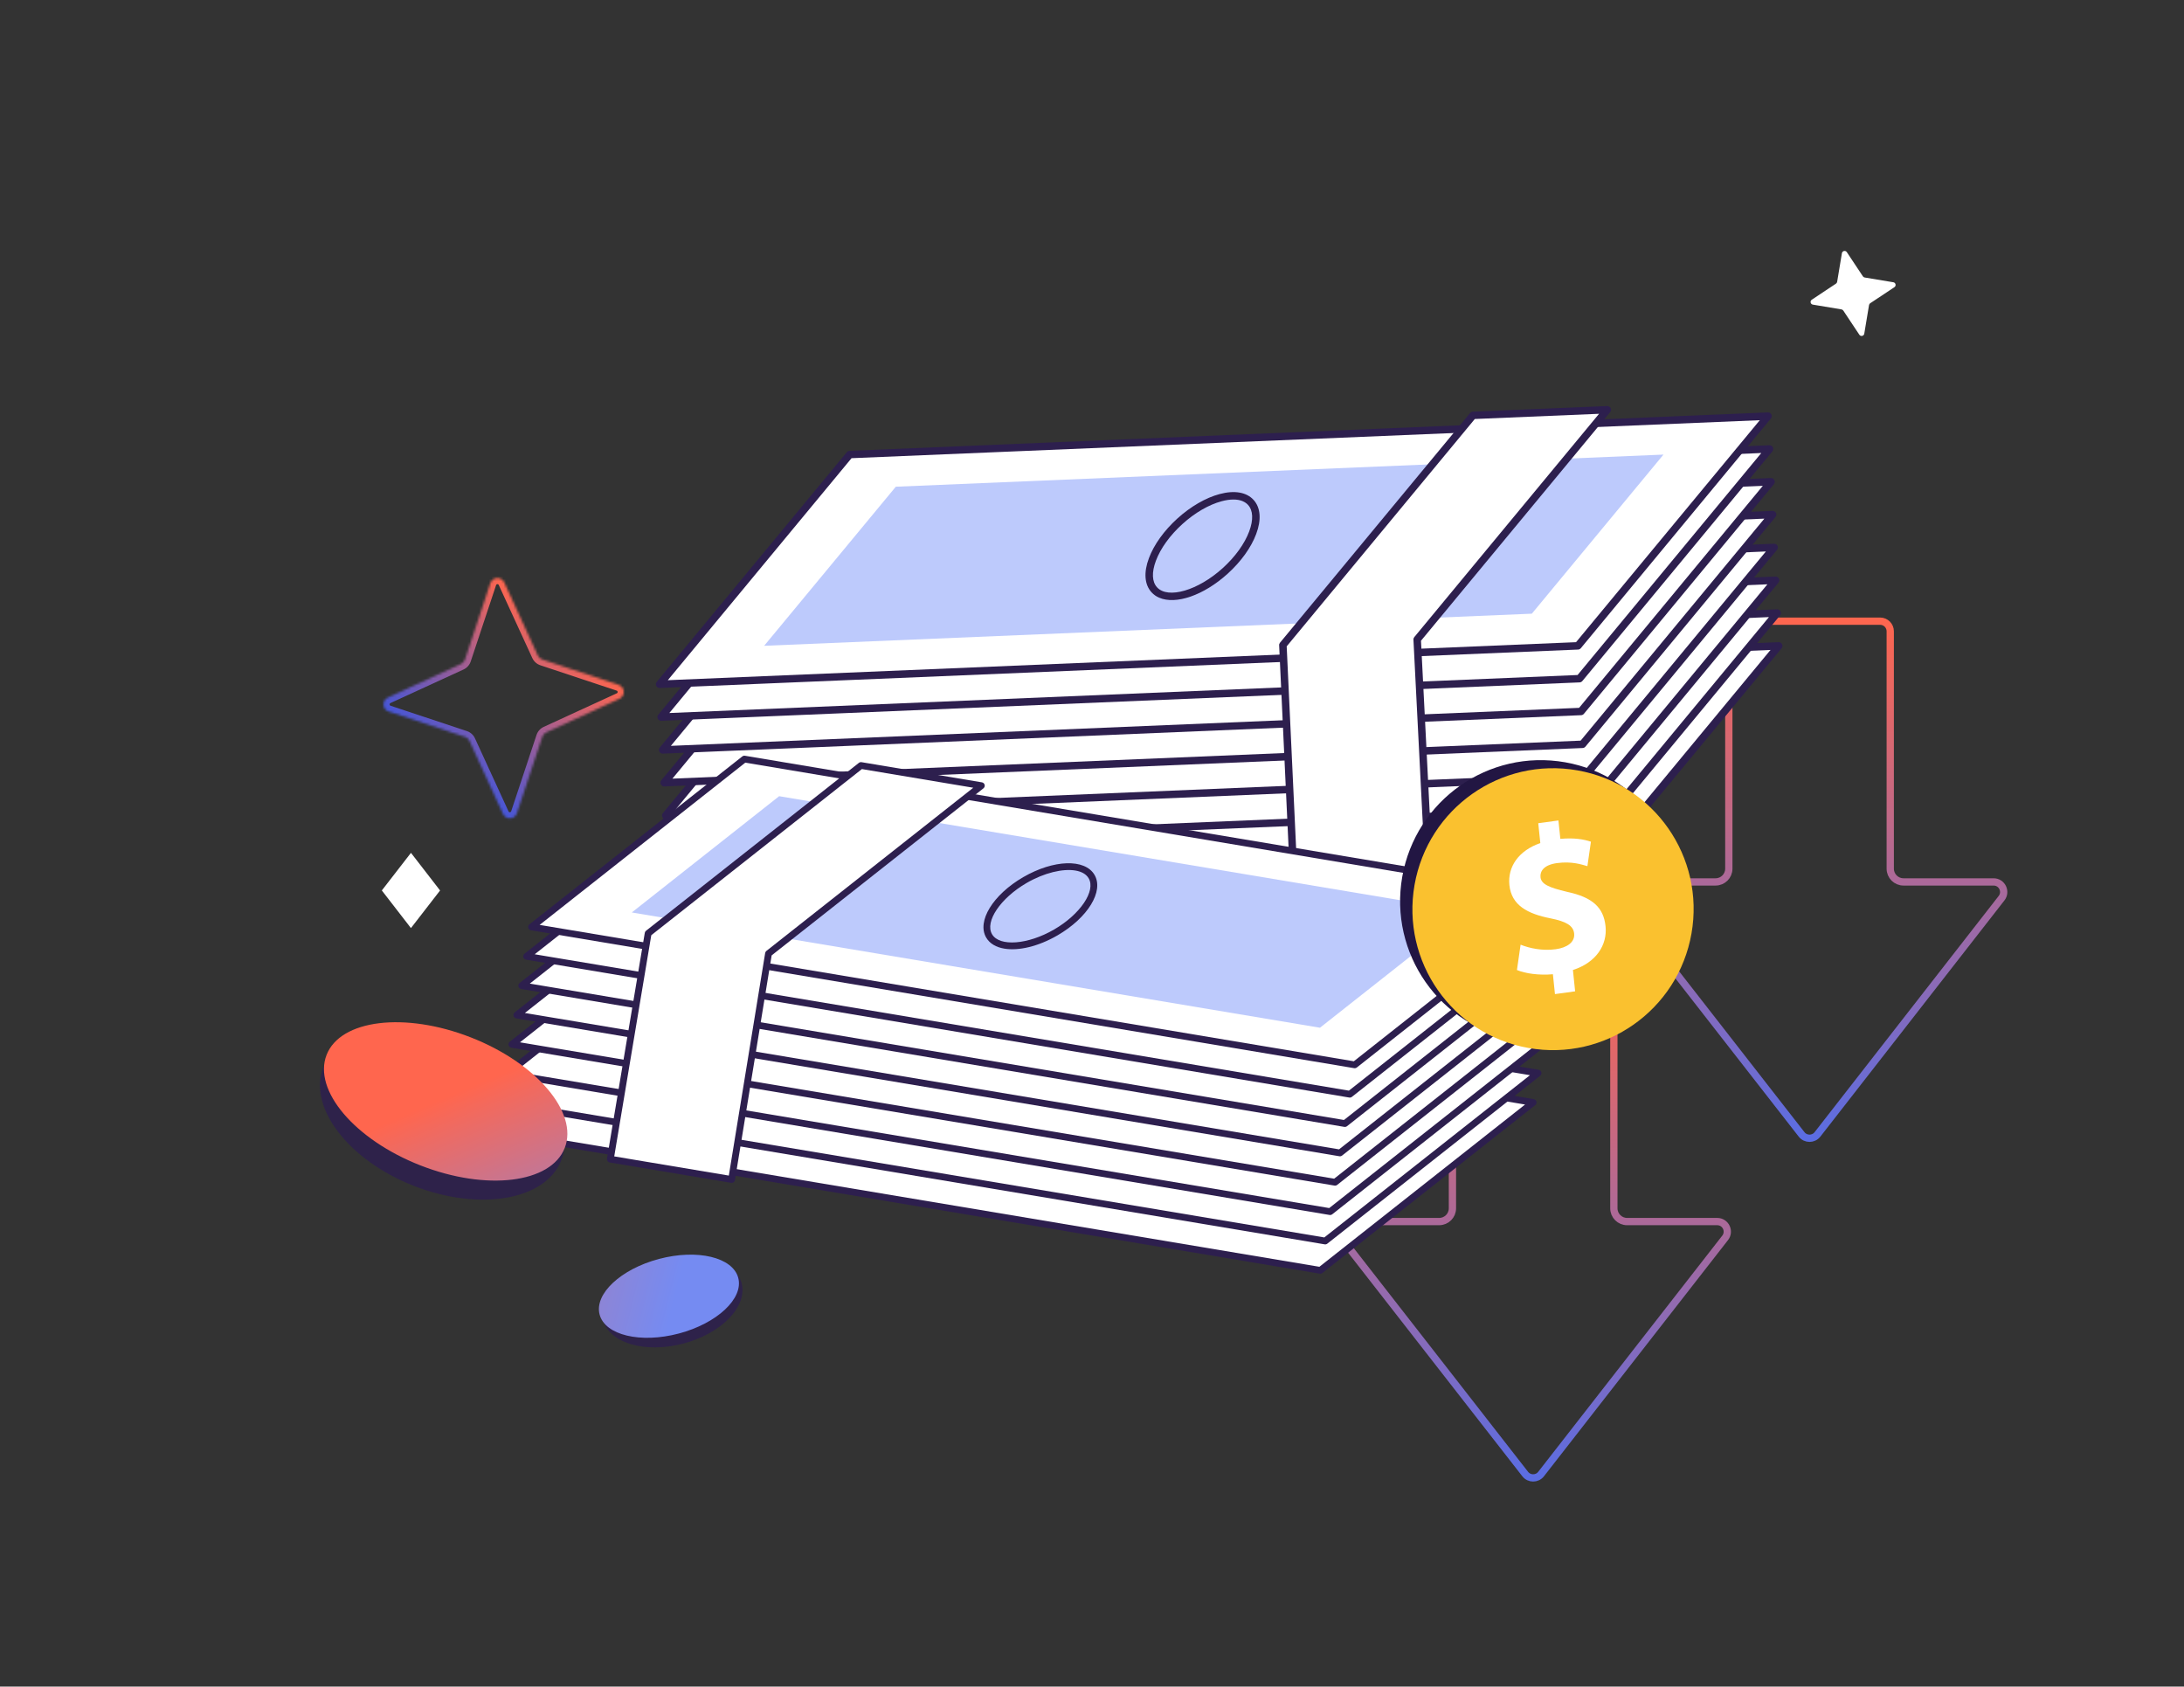 <svg width="900" height="695" viewBox="0 0 900 695" fill="none" xmlns="http://www.w3.org/2000/svg">
<rect x="0" y="0" width="900" height="695" fill="#333333" stroke="none"/>
<path d="M716.582 255.97H774.792C777.087 255.97 778.947 257.83 778.947 260.125V357.951C778.947 360.966 781.391 363.41 784.406 363.41H821.536C824.996 363.41 826.941 367.391 824.814 370.12L748.965 467.444C747.301 469.578 744.073 469.578 742.409 467.444L666.56 370.12C664.433 367.391 666.378 363.41 669.838 363.41H706.968C709.983 363.41 712.427 360.966 712.427 357.951V260.125C712.427 257.83 714.287 255.97 716.582 255.97Z" stroke="url(#paint0_linear_519_3892)" stroke-width="3"/>
<path d="M602.686 395.929H660.895C663.19 395.929 665.051 397.789 665.051 400.084V497.91C665.051 500.925 667.495 503.369 670.51 503.369H707.64C711.1 503.369 713.044 507.35 710.917 510.078L635.068 607.403C633.405 609.537 630.177 609.537 628.513 607.403L552.664 510.078C550.537 507.35 552.481 503.369 555.941 503.369H593.072C596.086 503.369 598.53 500.925 598.53 497.91V400.084C598.53 397.789 600.391 395.929 602.686 395.929Z" stroke="url(#paint1_linear_519_3892)" stroke-width="3"/>
<mask id="path-4-inside-1_519_3892" fill="white">
<path d="M223.462 271.768L254.932 282.222C257.57 283.099 257.793 286.764 255.247 287.948L225.113 301.79C224.348 302.137 223.754 302.8 223.473 303.621L213.019 335.092C212.141 337.729 208.477 337.952 207.292 335.407L193.451 305.272C193.104 304.508 192.44 303.913 191.62 303.632L160.149 293.178C157.512 292.3 157.288 288.636 159.834 287.451L189.969 273.61C190.733 273.263 191.328 272.6 191.609 271.779L202.063 240.308C202.94 237.671 206.605 237.447 207.789 239.993L221.631 270.128C221.977 270.892 222.641 271.487 223.462 271.768Z"/>
</mask>
<path d="M223.462 271.768L222.651 274.133L222.662 274.137L222.674 274.141L223.462 271.768ZM254.932 282.222L255.722 279.85L255.721 279.849L254.932 282.222ZM255.247 287.948L256.291 290.22L256.302 290.215L255.247 287.948ZM225.113 301.79L226.145 304.067L226.156 304.062L225.113 301.79ZM223.473 303.621L221.108 302.81L221.104 302.821L221.1 302.833L223.473 303.621ZM213.019 335.092L215.391 335.881L215.391 335.88L213.019 335.092ZM207.292 335.407L205.02 336.45L205.025 336.461L207.292 335.407ZM193.451 305.272L191.174 306.304L191.179 306.315L193.451 305.272ZM191.62 303.632L192.431 301.267L192.419 301.263L192.408 301.259L191.62 303.632ZM160.149 293.178L159.36 295.55L159.361 295.551L160.149 293.178ZM159.834 287.451L158.791 285.18L158.78 285.185L159.834 287.451ZM189.969 273.61L188.936 271.333L188.925 271.338L189.969 273.61ZM191.609 271.779L193.974 272.59L193.978 272.578L193.981 272.567L191.609 271.779ZM202.063 240.308L199.69 239.519L199.69 239.52L202.063 240.308ZM207.789 239.993L210.061 238.95L210.056 238.939L207.789 239.993ZM221.631 270.128L223.908 269.095L223.903 269.085L221.631 270.128ZM222.674 274.141L254.144 284.594L255.721 279.849L224.25 269.395L222.674 274.141ZM254.143 284.594C254.635 284.758 254.687 285.452 254.193 285.682L256.302 290.215C260.9 288.076 260.504 281.441 255.722 279.85L254.143 284.594ZM254.204 285.677L224.069 299.518L226.156 304.062L256.291 290.22L254.204 285.677ZM224.08 299.513C222.665 300.155 221.604 301.363 221.108 302.81L225.838 304.431C225.904 304.237 226.031 304.118 226.145 304.067L224.08 299.513ZM221.1 302.833L210.646 334.304L215.391 335.88L225.845 304.409L221.1 302.833ZM210.647 334.302C210.483 334.795 209.789 334.846 209.559 334.352L205.025 336.461C207.165 341.059 213.8 340.664 215.391 335.881L210.647 334.302ZM209.564 334.363L195.722 304.228L191.179 306.315L205.02 336.45L209.564 334.363ZM195.727 304.239C195.086 302.824 193.878 301.763 192.431 301.267L190.809 305.997C191.003 306.063 191.122 306.191 191.174 306.304L195.727 304.239ZM192.408 301.259L160.937 290.806L159.361 295.551L190.832 306.004L192.408 301.259ZM160.938 290.806C160.446 290.642 160.395 289.948 160.889 289.718L158.78 285.185C154.182 287.324 154.577 293.959 159.36 295.55L160.938 290.806ZM160.878 289.723L191.012 275.882L188.925 271.338L158.791 285.18L160.878 289.723ZM191.002 275.887C192.416 275.245 193.478 274.037 193.974 272.59L189.244 270.968C189.177 271.162 189.05 271.281 188.936 271.333L191.002 275.887ZM193.981 272.567L204.435 241.096L199.69 239.52L189.236 270.991L193.981 272.567ZM204.435 241.097C204.598 240.605 205.293 240.554 205.523 241.048L210.056 238.939C207.917 234.341 201.282 234.736 199.69 239.519L204.435 241.097ZM205.517 241.037L219.359 271.172L223.903 269.085L210.061 238.95L205.517 241.037ZM219.354 271.161C219.996 272.575 221.204 273.637 222.651 274.133L224.272 269.403C224.078 269.337 223.959 269.209 223.908 269.095L219.354 271.161Z" fill="url(#paint2_linear_519_3892)" mask="url(#path-4-inside-1_519_3892)"/>
<path d="M768.42 114.349L780.225 116.314C781.215 116.479 781.499 117.773 780.658 118.338L770.69 124.96C770.437 125.126 770.262 125.396 770.208 125.704L768.243 137.509C768.078 138.499 766.784 138.784 766.219 137.942L759.597 127.974C759.43 127.721 759.161 127.546 758.852 127.492L747.047 125.527C746.058 125.362 745.773 124.068 746.614 123.503L756.583 116.881C756.836 116.715 757.01 116.445 757.065 116.137L759.029 104.331C759.195 103.342 760.489 103.057 761.053 103.898L767.675 113.867C767.842 114.12 768.112 114.295 768.42 114.349Z" fill="white"/>
<path d="M169.343 381.972L157.704 366.928L169.353 351.892L180.991 366.935L169.343 381.972Z" fill="white" stroke="white" stroke-width="0.563"/>
<path d="M654.658 360.798L276.245 376.636L354.578 281.97L732.985 266.146L654.658 360.798Z" fill="white"/>
<path d="M275.636 378.041C275.311 377.901 275.034 377.647 274.871 377.326C274.598 376.791 274.664 376.135 275.051 375.668L353.398 281.008C353.676 280.677 354.085 280.47 354.511 280.455L732.924 264.617C733.537 264.599 734.101 264.926 734.373 265.461C734.645 265.997 734.58 266.653 734.193 267.12L655.845 361.78C655.568 362.11 655.159 362.317 654.732 362.333L276.305 378.164C276.065 378.177 275.834 378.127 275.622 378.035L275.636 378.041ZM355.334 283.482L279.624 374.959L653.895 359.3L729.605 267.822L355.334 283.482Z" fill="#2D1F4E"/>
<path d="M635.664 347.552L319.307 360.781L373.565 295.229L689.908 281.994L635.664 347.552Z" fill="#4ADA85"/>
<path d="M482.132 340.985C480.915 340.458 479.858 339.717 478.968 338.747C476.06 335.569 475.668 330.574 477.881 324.687C479.953 319.123 484.123 313.331 489.602 308.357C501.38 297.678 515.187 294.304 521.002 300.661C526.832 307.024 522.146 320.373 510.368 331.052C500.366 340.112 488.929 343.91 482.138 340.971L482.132 340.985ZM516.607 301.23C511.061 298.829 500.526 302.6 491.678 310.624C486.539 315.278 482.669 320.649 480.757 325.765C478.977 330.537 479.145 334.417 481.235 336.69C485.74 341.612 498.126 337.991 508.292 328.784C518.459 319.578 523.24 307.64 518.735 302.718C518.153 302.082 517.442 301.591 516.607 301.23Z" fill="#2D1F4E"/>
<path d="M654.021 347.284L275.6 363.102L353.942 268.456L732.354 252.618L654.021 347.284Z" fill="white"/>
<path d="M274.991 364.507C274.666 364.366 274.389 364.113 274.226 363.792C273.954 363.257 274.019 362.601 274.406 362.134L352.754 267.474C353.031 267.143 353.44 266.936 353.867 266.92L732.28 251.083C732.892 251.065 733.456 251.392 733.728 251.927C734.001 252.462 733.935 253.119 733.548 253.586L655.201 348.246C654.923 348.576 654.514 348.783 654.088 348.799L275.675 364.636C275.434 364.649 275.204 364.599 274.991 364.507ZM354.69 269.948L278.98 361.425L653.25 345.765L728.961 254.288L354.69 269.948Z" fill="#2D1F4E"/>
<path d="M635.033 334.023L318.676 347.253L372.928 281.715L689.277 268.466L635.033 334.023Z" fill="#4ADA85"/>
<path d="M481.501 327.457C480.284 326.93 479.228 326.189 478.337 325.219C472.507 318.856 477.193 305.508 488.971 294.829C494.465 289.86 500.652 286.278 506.405 284.744C512.505 283.11 517.472 283.975 520.372 287.133C523.28 290.312 523.671 295.306 521.467 301.214C519.395 306.778 515.225 312.57 509.746 317.544C499.743 326.604 488.306 330.402 481.515 327.463L481.501 327.457ZM515.977 287.702C513.798 286.759 510.783 286.739 507.21 287.697C501.926 289.116 496.186 292.442 491.047 297.096C480.881 306.303 476.1 318.241 480.605 323.162C485.11 328.084 497.495 324.463 507.662 315.256C512.801 310.602 516.671 305.232 518.577 300.13C520.357 295.357 520.188 291.478 518.098 289.204C517.517 288.569 516.805 288.077 515.971 287.716L515.977 287.702Z" fill="#2D1F4E"/>
<path d="M653.392 333.755L274.965 349.586L353.313 254.926L731.726 239.089L653.392 333.755Z" fill="white"/>
<path d="M274.357 350.993C274.031 350.852 273.755 350.598 273.591 350.277C273.319 349.742 273.385 349.086 273.771 348.619L352.119 253.959C352.397 253.628 352.805 253.421 353.232 253.406L731.645 237.568C732.243 237.544 732.821 237.877 733.094 238.413C733.366 238.948 733.3 239.604 732.913 240.071L654.566 334.731C654.288 335.062 653.88 335.269 653.453 335.284L275.04 351.121C274.799 351.134 274.569 351.085 274.357 350.993ZM354.055 256.433L278.345 347.911L652.616 332.251L728.326 240.773L354.055 256.433Z" fill="#2D1F4E"/>
<path d="M634.404 320.495L318.047 333.724L372.3 268.186L688.643 254.951L634.404 320.495Z" fill="#4ADA85"/>
<path d="M480.873 313.928C479.656 313.401 478.599 312.66 477.709 311.69C474.801 308.512 474.41 303.517 476.628 297.616C478.7 292.052 482.87 286.26 488.349 281.286C493.843 276.317 500.03 272.735 505.783 271.201C511.883 269.567 516.85 270.432 519.744 273.604C522.652 276.783 523.043 281.777 520.845 287.671C518.773 293.235 514.603 299.027 509.124 304.001C499.121 313.061 487.684 316.859 480.893 313.92L480.873 313.928ZM515.349 274.173C513.17 273.23 510.155 273.21 506.582 274.168C501.298 275.587 495.558 278.913 490.419 283.567C485.28 288.222 481.41 293.592 479.504 298.694C477.724 303.466 477.893 307.346 479.983 309.619C484.488 314.541 496.873 310.92 507.04 301.713C512.179 297.059 516.049 291.689 517.961 286.573C519.741 281.8 519.572 277.921 517.482 275.647C516.901 275.012 516.189 274.52 515.355 274.159L515.349 274.173Z" fill="#2D1F4E"/>
<path d="M652.763 320.227L274.337 336.059L352.684 241.399L731.091 225.575L652.763 320.227Z" fill="white"/>
<path d="M273.728 337.464C273.402 337.323 273.126 337.07 272.962 336.749C272.69 336.214 272.756 335.558 273.143 335.091L351.49 240.431C351.768 240.1 352.176 239.893 352.603 239.877L731.03 224.046C731.629 224.022 732.207 224.355 732.479 224.89C732.751 225.426 732.686 226.082 732.299 226.549L653.951 321.209C653.674 321.539 653.265 321.746 652.838 321.762L274.411 337.593C274.171 337.606 273.94 337.556 273.728 337.464ZM353.426 242.905L277.716 334.382L651.987 318.722L727.697 227.245L353.426 242.905Z" fill="#2D1F4E"/>
<path d="M633.769 306.98L317.412 320.21L371.671 254.658L688.014 241.423L633.769 306.98Z" fill="#4ADA85"/>
<path d="M480.224 300.408C479.008 299.882 477.951 299.141 477.06 298.171C474.153 294.992 473.761 289.998 475.98 284.096C478.052 278.532 482.222 272.741 487.701 267.766C493.194 262.798 499.381 259.215 505.135 257.682C511.234 256.048 516.202 256.912 519.101 260.071C522.009 263.249 522.401 268.244 520.196 274.151C518.124 279.715 513.954 285.507 508.475 290.481C498.473 299.542 487.035 303.34 480.244 300.4L480.224 300.408ZM514.7 260.653C512.521 259.71 509.506 259.691 505.933 260.649C500.649 262.068 494.909 265.393 489.771 270.048C484.632 274.702 480.762 280.072 478.856 285.174C477.076 289.947 477.244 293.826 479.334 296.1C483.825 301.015 496.225 297.4 506.391 288.194C511.53 283.54 515.4 278.169 517.306 273.067C519.086 268.295 518.917 264.415 516.827 262.142C516.246 261.506 515.535 261.014 514.7 260.653Z" fill="#2D1F4E"/>
<path d="M652.13 306.713L273.71 322.53L352.051 227.884L730.464 212.047L652.13 306.713Z" fill="white"/>
<path d="M273.101 323.936C272.775 323.795 272.499 323.542 272.335 323.221C272.063 322.685 272.129 322.029 272.516 321.562L350.863 226.902C351.141 226.572 351.549 226.365 351.976 226.349L730.403 210.518C731.016 210.499 731.58 210.827 731.852 211.362C732.124 211.897 732.059 212.553 731.672 213.02L653.324 307.68C653.047 308.011 652.638 308.218 652.211 308.234L273.784 324.065C273.544 324.078 273.313 324.028 273.101 323.936ZM352.799 229.377L277.089 320.854L651.36 305.194L727.07 213.717L352.813 229.383L352.799 229.377Z" fill="#2D1F4E"/>
<path d="M633.142 293.452L316.785 306.682L371.038 241.144L687.387 227.894L633.142 293.452Z" fill="#4ADA85"/>
<path d="M479.596 286.88C478.379 286.353 477.323 285.612 476.432 284.642C473.525 281.464 473.133 276.469 475.351 270.568C477.424 265.004 481.594 259.212 487.073 254.238C498.851 243.558 512.644 240.179 518.473 246.542C521.381 249.721 521.773 254.715 519.568 260.623C517.496 266.187 513.326 271.978 507.847 276.953C497.844 286.013 486.407 289.811 479.616 286.872L479.596 286.88ZM514.072 247.125C508.526 244.724 497.991 248.495 489.142 256.519C484.003 261.173 480.134 266.544 478.222 271.66C476.441 276.432 476.61 280.312 478.7 282.585C483.191 287.501 495.59 283.886 505.757 274.679C510.896 270.025 514.766 264.655 516.672 259.553C518.452 254.78 518.283 250.901 516.193 248.627C515.612 247.991 514.901 247.5 514.066 247.139L514.072 247.125Z" fill="#2D1F4E"/>
<path d="M651.502 293.185L273.075 309.016L351.422 214.356L729.835 198.519L651.502 293.185Z" fill="white"/>
<path d="M272.466 310.422C272.14 310.281 271.864 310.028 271.7 309.707C271.428 309.171 271.494 308.515 271.881 308.048L350.228 213.388C350.506 213.058 350.914 212.85 351.341 212.835L729.76 196.984C730.373 196.965 730.937 197.292 731.209 197.828C731.481 198.363 731.416 199.019 731.029 199.486L652.695 294.152C652.418 294.483 652.009 294.69 651.582 294.705L273.149 310.551C272.909 310.563 272.678 310.514 272.466 310.422ZM352.164 215.862L276.454 307.34L650.725 291.68L726.435 200.202L352.184 215.854L352.164 215.862Z" fill="#2D1F4E"/>
<path d="M632.514 279.924L316.156 293.154L370.409 227.616L686.752 214.381L632.514 279.924Z" fill="#4ADA85"/>
<path d="M478.967 273.351C477.75 272.825 476.693 272.084 475.803 271.114C472.895 267.935 472.504 262.941 474.716 257.053C476.788 251.489 480.958 245.698 486.437 240.723C491.93 235.755 498.117 232.172 503.871 230.639C509.97 229.005 514.938 229.869 517.838 233.028C523.667 239.391 518.996 252.745 507.203 263.418C497.201 272.479 485.764 276.277 478.973 273.337L478.967 273.351ZM513.442 233.596C511.264 232.653 508.248 232.634 504.676 233.592C499.392 235.011 493.652 238.336 488.513 242.991C483.374 247.645 479.504 253.015 477.592 258.131C475.812 262.904 475.981 266.783 478.071 269.057C482.576 273.979 494.961 270.357 505.128 261.151C515.294 251.944 520.075 240.006 515.57 235.085C514.988 234.449 514.277 233.957 513.442 233.596Z" fill="#2D1F4E"/>
<path d="M650.873 279.657L272.446 295.488L350.794 200.828L729.2 185.005L650.873 279.657Z" fill="white"/>
<path d="M271.837 296.894C271.512 296.753 271.235 296.5 271.072 296.179C270.799 295.643 270.865 294.987 271.252 294.52L349.599 199.86C349.877 199.53 350.286 199.323 350.713 199.307L729.125 183.47C729.738 183.451 730.302 183.779 730.574 184.314C730.846 184.849 730.781 185.505 730.394 185.972L652.06 280.638C651.783 280.969 651.374 281.176 650.947 281.192L272.521 297.023C272.28 297.036 272.049 296.986 271.837 296.894ZM351.535 202.335L275.825 293.812L650.096 278.152L725.806 186.675L351.55 202.341L351.535 202.335Z" fill="#2D1F4E"/>
<path d="M631.879 266.41L315.521 279.64L369.78 214.088L686.123 200.852L631.879 266.41Z" fill="#4ADA85"/>
<path d="M478.333 259.837C477.116 259.311 476.06 258.57 475.169 257.6C472.261 254.421 471.87 249.427 474.088 243.525C476.161 237.961 480.33 232.17 485.809 227.195C491.303 222.227 497.49 218.644 503.243 217.111C509.343 215.477 514.316 216.327 517.21 219.5C523.04 225.863 518.368 239.217 506.576 249.89C496.573 258.951 485.136 262.749 478.345 259.809L478.333 259.837ZM512.809 220.082C510.63 219.139 507.615 219.12 504.042 220.078C498.758 221.497 493.018 224.823 487.879 229.477C482.74 234.131 478.87 239.501 476.964 244.603C475.184 249.376 475.353 253.255 477.443 255.529C481.948 260.451 494.333 256.829 504.5 247.623C514.666 238.416 519.447 226.478 514.942 221.557C514.361 220.921 513.649 220.429 512.815 220.068L512.809 220.082Z" fill="#2D1F4E"/>
<path d="M650.238 266.143L271.817 281.96L350.159 187.314L728.571 171.477L650.238 266.143Z" fill="white"/>
<path d="M271.208 283.366C270.883 283.225 270.606 282.972 270.443 282.65C270.171 282.115 270.236 281.459 270.623 280.992L348.971 186.332C349.248 186.001 349.657 185.794 350.084 185.779L728.496 169.942C729.095 169.917 729.673 170.25 729.945 170.786C730.217 171.321 730.152 171.977 729.765 172.444L651.432 267.11C651.154 267.441 650.745 267.648 650.319 267.663L271.892 283.495C271.651 283.507 271.421 283.458 271.208 283.366ZM350.907 188.806L275.196 280.284L649.467 264.624L725.192 173.152L350.907 188.806Z" fill="#2D1F4E"/>
<path d="M631.25 252.882L314.893 266.111L369.151 200.56L685.494 187.324L631.25 252.882Z" fill="#BDCAFC"/>
<path d="M477.703 246.309C476.486 245.782 475.43 245.041 474.539 244.071C471.631 240.893 471.24 235.898 473.458 229.997C475.531 224.433 479.7 218.641 485.179 213.667C490.673 208.698 496.86 205.115 502.613 203.582C508.713 201.948 513.68 202.813 516.574 205.985C519.482 209.164 519.873 214.158 517.661 220.046C515.588 225.61 511.419 231.401 505.94 236.376C495.937 245.436 484.5 249.234 477.709 246.295L477.703 246.309ZM512.179 206.554C510 205.611 506.985 205.591 503.412 206.549C498.128 207.968 492.388 211.294 487.249 215.948C482.11 220.602 478.24 225.973 476.328 231.089C474.548 235.861 474.717 239.741 476.807 242.014C481.312 246.936 493.697 243.315 503.864 234.108C509.003 229.454 512.873 224.084 514.779 218.982C516.559 214.209 516.39 210.33 514.3 208.056C513.718 207.42 513.007 206.929 512.173 206.568L512.179 206.554Z" fill="#2D1F4E"/>
<path d="M583.996 263.516L589.284 367.497L533.516 369.821L528.655 265.825L607.003 171.165L662.344 168.856L583.996 263.516Z" fill="white"/>
<path d="M532.909 371.227C532.385 371 532.004 370.485 531.976 369.888L527.121 265.878C527.099 265.502 527.229 265.124 527.468 264.843L605.816 170.183C606.093 169.853 606.502 169.646 606.929 169.63L662.27 167.321C662.883 167.303 663.447 167.63 663.719 168.166C663.991 168.701 663.926 169.357 663.539 169.824L585.572 264.031L590.812 367.423C590.836 367.834 590.686 368.22 590.414 368.536C590.135 368.833 589.752 369.018 589.346 369.026L533.578 371.35C533.337 371.362 533.107 371.313 532.894 371.221L532.909 371.227ZM530.231 266.34L534.984 368.218L587.661 366.009L582.462 263.57C582.441 263.193 582.571 262.815 582.816 262.521L658.957 170.512L607.752 172.657L530.231 266.34Z" fill="#2D1F4E"/>
<path d="M544.082 523.471L204.861 466.653L292.57 397.472L631.792 454.29L544.082 523.471Z" fill="white"/>
<path d="M543.853 524.841L204.632 468.024C204.08 467.932 203.65 467.536 203.512 467.005C203.374 466.475 203.567 465.915 203.994 465.564L291.704 396.383C292.014 396.139 292.414 396.037 292.8 396.102L632.022 452.919C632.573 453.011 633.003 453.407 633.141 453.938C633.279 454.468 633.086 455.028 632.659 455.379L544.95 524.56C544.639 524.804 544.239 524.906 543.853 524.841ZM208.194 465.802L543.706 521.998L628.46 455.141L292.948 398.945L208.194 465.802Z" fill="#2D1F4E"/>
<path d="M529.758 508.177L246.17 460.678L306.895 412.765L590.483 460.264L529.758 508.177Z" fill="#4ADA85"/>
<path d="M399.689 475.584C396.31 475.018 393.669 473.519 392.225 471.05C388.275 464.33 394.973 453.375 407.489 446.115C420.003 438.868 432.904 438.45 436.852 445.185C440.802 451.906 434.104 462.86 421.588 470.121C413.643 474.722 405.551 476.566 399.689 475.584ZM428.984 443.402C423.812 442.536 416.142 444.309 408.887 448.519C398.099 454.772 391.574 464.445 394.629 469.649C397.685 474.854 409.388 473.967 420.176 467.714C430.964 461.461 437.49 451.788 434.434 446.584C433.429 444.879 431.508 443.825 428.984 443.402Z" fill="#2D1F4E"/>
<path d="M546.108 511.381L206.886 454.563L294.596 385.382L633.817 442.2L546.108 511.381Z" fill="white"/>
<path d="M545.879 512.751L206.657 455.934C206.105 455.842 205.675 455.446 205.537 454.915C205.399 454.385 205.592 453.825 206.02 453.474L293.729 384.293C294.04 384.049 294.439 383.947 294.826 384.012L634.047 440.829C634.599 440.921 635.029 441.318 635.167 441.848C635.305 442.378 635.112 442.938 634.684 443.289L546.975 512.47C546.665 512.714 546.265 512.816 545.879 512.751ZM210.219 453.713L545.731 509.908L630.485 443.051L294.973 386.855L210.219 453.713Z" fill="#2D1F4E"/>
<path d="M531.785 496.074L248.197 448.575L308.92 400.675L592.508 448.174L531.785 496.074Z" fill="#4ADA85"/>
<path d="M401.717 463.48C398.338 462.914 395.697 461.415 394.253 458.947C390.303 452.226 397.001 441.272 409.516 434.011C422.03 426.765 434.931 426.347 438.879 433.081C442.829 439.802 436.131 450.757 423.615 458.017C415.67 462.619 407.578 464.462 401.717 463.48ZM431.011 431.299C425.839 430.432 418.17 432.206 410.914 436.415C400.127 442.669 393.601 452.342 396.657 457.546C399.712 462.75 411.416 461.864 422.204 455.611C432.991 449.357 439.517 439.684 436.461 434.48C435.457 432.776 433.535 431.721 431.011 431.299Z" fill="#2D1F4E"/>
<path d="M548.135 499.278L208.914 442.461L296.623 373.28L635.845 430.097L548.135 499.278Z" fill="white"/>
<path d="M547.906 500.649L208.684 443.832C208.133 443.739 207.703 443.343 207.565 442.813C207.427 442.282 207.62 441.723 208.047 441.372L295.757 372.191C296.067 371.947 296.467 371.845 296.853 371.909L636.075 428.727C636.626 428.819 637.056 429.215 637.194 429.745C637.332 430.276 637.139 430.835 636.712 431.186L549.002 500.368C548.692 500.611 548.292 500.714 547.906 500.649ZM212.247 441.61L547.758 497.806L632.512 430.948L297.001 374.752L212.247 441.61Z" fill="#2D1F4E"/>
<path d="M533.81 483.985L250.222 436.486L310.947 388.572L594.535 436.071L533.81 483.985Z" fill="#4ADA85"/>
<path d="M403.744 451.378C400.365 450.812 397.724 449.313 396.28 446.844C392.33 440.123 399.028 429.169 411.544 421.909C424.058 414.662 436.959 414.244 440.906 420.979C442.881 424.339 442.271 428.831 439.183 433.64C436.283 438.171 431.469 442.536 425.645 445.901C417.7 450.503 409.608 452.346 403.746 451.364L403.744 451.378ZM433.038 419.196C427.867 418.33 420.197 420.103 412.942 424.313C402.154 430.566 395.628 440.239 398.684 445.443C401.74 450.648 413.443 449.761 424.231 443.508C429.68 440.348 434.154 436.321 436.824 432.146C439.32 428.252 439.914 424.786 438.489 422.378C437.484 420.673 435.562 419.619 433.038 419.196Z" fill="#2D1F4E"/>
<path d="M550.161 487.175L210.939 430.357L298.648 361.176L637.87 417.994L550.161 487.175Z" fill="white"/>
<path d="M549.931 488.545L210.71 431.728C210.158 431.636 209.728 431.24 209.59 430.709C209.452 430.179 209.645 429.619 210.073 429.268L297.782 360.087C298.092 359.843 298.492 359.741 298.878 359.806L638.1 416.623C638.652 416.715 639.081 417.111 639.219 417.642C639.357 418.172 639.164 418.732 638.737 419.083L551.028 488.264C550.717 488.508 550.317 488.61 549.931 488.545ZM214.272 429.506L549.784 485.702L634.538 418.845L299.026 362.649L214.272 429.506Z" fill="#2D1F4E"/>
<path d="M535.836 471.881L252.248 424.382L312.971 376.482L596.559 423.982L535.836 471.881Z" fill="#4ADA85"/>
<path d="M405.767 439.288C402.389 438.722 399.747 437.223 398.303 434.755C394.353 428.034 401.051 417.079 413.567 409.819C426.081 402.572 438.982 402.154 442.93 408.889C446.88 415.61 440.182 426.564 427.666 433.825C419.721 438.426 411.629 440.27 405.767 439.288ZM435.062 407.106C429.89 406.24 422.221 408.013 414.965 412.223C404.177 418.477 397.652 428.149 400.707 433.354C403.763 438.558 415.467 437.672 426.254 431.418C437.042 425.165 443.568 415.492 440.512 410.288C439.507 408.584 437.586 407.529 435.062 407.106Z" fill="#2D1F4E"/>
<path d="M552.186 475.085L212.964 418.268L300.674 349.087L639.895 405.904L552.186 475.085Z" fill="white"/>
<path d="M551.957 476.456L212.735 419.638C212.183 419.546 211.754 419.15 211.616 418.619C211.478 418.089 211.671 417.529 212.098 417.178L299.807 347.997C300.118 347.753 300.518 347.651 300.904 347.716L640.125 404.533C640.677 404.626 641.107 405.022 641.245 405.552C641.383 406.082 641.19 406.642 640.762 406.993L553.053 476.174C552.743 476.418 552.343 476.52 551.957 476.456ZM216.297 417.417L551.809 473.613L636.563 406.755L301.051 350.559L216.297 417.417Z" fill="#2D1F4E"/>
<path d="M537.861 459.792L254.273 412.292L314.998 364.379L598.586 411.878L537.861 459.792Z" fill="#4ADA85"/>
<path d="M407.795 427.184C404.416 426.619 401.775 425.119 400.331 422.651C396.381 415.93 403.079 404.976 415.595 397.715C428.108 390.469 441.009 390.051 444.957 396.786C448.907 403.506 442.209 414.461 429.693 421.721C421.749 426.323 413.656 428.166 407.795 427.184ZM437.089 395.003C431.918 394.136 424.248 395.91 416.993 400.12C406.205 406.373 399.679 416.046 402.735 421.25C405.79 426.454 417.494 425.568 428.282 419.315C439.069 413.061 445.595 403.388 442.539 398.184C441.535 396.48 439.613 395.425 437.089 395.003Z" fill="#2D1F4E"/>
<path d="M554.213 462.982L214.992 406.165L302.701 336.984L641.923 393.801L554.213 462.982Z" fill="white"/>
<path d="M553.984 464.353L214.762 407.536C214.211 407.443 213.781 407.047 213.643 406.517C213.505 405.986 213.698 405.427 214.125 405.076L301.835 335.895C302.145 335.651 302.545 335.549 302.931 335.613L642.153 392.431C642.704 392.523 643.134 392.919 643.272 393.45C643.41 393.98 643.217 394.539 642.79 394.891L555.08 464.072C554.77 464.316 554.37 464.418 553.984 464.353ZM218.325 405.314L553.836 461.51L638.59 394.652L303.079 338.456L218.325 405.314Z" fill="#2D1F4E"/>
<path d="M539.888 447.689L256.3 400.19L317.025 352.276L600.614 399.775L539.888 447.689Z" fill="#4ADA85"/>
<path d="M409.82 415.096C406.441 414.53 403.8 413.03 402.356 410.562C398.406 403.841 405.104 392.887 417.62 385.627C430.134 378.38 443.035 377.962 446.983 384.697C448.958 388.057 448.347 392.549 445.259 397.358C442.359 401.889 437.545 406.254 431.721 409.619C423.776 414.22 415.684 416.064 409.822 415.082L409.82 415.096ZM439.115 382.914C433.943 382.048 426.273 383.821 419.018 388.031C408.23 394.284 401.704 403.957 404.76 409.161C407.816 414.365 419.519 413.479 430.307 407.226C435.756 404.066 440.23 400.038 442.9 395.864C445.396 391.97 445.99 388.504 444.565 386.095C443.56 384.391 441.638 383.337 439.115 382.914Z" fill="#2D1F4E"/>
<path d="M556.239 450.892L217.017 394.075L304.726 324.894L643.948 381.711L556.239 450.892Z" fill="white"/>
<path d="M556.009 452.263L216.788 395.446C216.236 395.353 215.806 394.957 215.668 394.427C215.53 393.897 215.723 393.337 216.151 392.986L303.86 323.805C304.17 323.561 304.57 323.459 304.956 323.523L644.178 380.341C644.73 380.433 645.16 380.829 645.298 381.36C645.436 381.89 645.243 382.45 644.815 382.801L557.106 451.982C556.796 452.226 556.396 452.328 556.009 452.263ZM220.35 393.224L555.862 449.42L640.616 382.562L305.104 326.366L220.35 393.224Z" fill="#2D1F4E"/>
<path d="M541.916 435.585L258.328 388.086L319.051 340.187L602.639 387.686L541.916 435.585Z" fill="#4ADA85"/>
<path d="M411.847 402.992C408.469 402.426 405.827 400.927 404.384 398.459C400.433 391.738 407.131 380.783 419.647 373.523C432.161 366.276 445.062 365.859 449.01 372.593C452.96 379.314 446.262 390.268 433.746 397.529C425.801 402.131 417.709 403.974 411.847 402.992ZM441.142 370.81C435.97 369.944 428.301 371.717 421.045 375.927C410.258 382.181 403.732 391.853 406.787 397.058C409.843 402.262 421.547 401.376 432.334 395.122C443.122 388.869 449.648 379.196 446.592 373.992C445.587 372.288 443.666 371.233 441.142 370.81Z" fill="#2D1F4E"/>
<path d="M558.266 438.79L219.044 381.973L306.754 312.792L645.975 369.609L558.266 438.79Z" fill="white"/>
<path d="M558.037 440.161L218.815 383.343C218.264 383.251 217.834 382.855 217.696 382.324C217.558 381.794 217.751 381.235 218.178 380.883L305.887 311.702C306.198 311.458 306.598 311.356 306.984 311.421L646.205 368.238C646.757 368.331 647.187 368.727 647.325 369.257C647.463 369.788 647.27 370.347 646.843 370.698L559.133 439.879C558.823 440.123 558.423 440.225 558.037 440.161ZM222.377 381.122L557.889 437.318L642.643 370.46L307.131 314.264L222.377 381.122Z" fill="#2D1F4E"/>
<path d="M543.941 423.497L260.353 375.998L321.078 328.084L604.666 375.583L543.941 423.497Z" fill="#BDCAFC"/>
<path d="M413.873 390.903C410.494 390.337 407.853 388.838 406.409 386.37C402.459 379.649 409.157 368.694 421.673 361.434C434.186 354.188 447.088 353.77 451.035 360.504C454.985 367.225 448.287 378.18 435.772 385.44C427.827 390.042 419.734 391.885 413.873 390.903ZM443.167 358.721C437.996 357.855 430.326 359.628 423.071 363.838C412.283 370.092 405.757 379.765 408.813 384.969C411.868 390.173 423.572 389.287 434.36 383.033C445.148 376.78 451.673 367.107 448.618 361.903C447.613 360.199 445.691 359.144 443.167 358.721Z" fill="#2D1F4E"/>
<path d="M316.712 392.933L301.503 486.023L251.523 477.652L267.105 384.624L354.801 315.441L404.407 323.75L316.712 392.933Z" fill="white"/>
<path d="M301.272 487.395L251.279 479.021C250.521 478.894 250.003 478.173 250.13 477.419L265.711 384.391C265.769 384.049 265.948 383.74 266.224 383.533L353.933 314.352C354.243 314.108 354.643 314.006 355.029 314.07L404.636 322.379C405.188 322.472 405.618 322.868 405.756 323.398C405.894 323.929 405.701 324.488 405.273 324.839L317.989 393.683L302.867 486.253C302.805 486.623 302.61 486.942 302.304 487.159C301.999 487.375 301.631 487.455 301.258 487.392L301.272 487.395ZM253.118 476.511L300.339 484.42L315.318 392.7C315.376 392.357 315.555 392.049 315.831 391.842L401.074 324.601L355.177 316.913L268.382 385.374L253.118 476.511Z" fill="#2D1F4E"/>
<path d="M134.151 440.165C131.119 447.931 133.508 457.143 140.166 465.841C146.812 474.523 157.614 482.539 171.016 487.771C184.419 493.003 197.796 494.425 208.565 492.541C219.356 490.654 227.353 485.497 230.385 477.731C233.416 469.965 231.028 460.753 224.37 452.055C217.724 443.373 206.922 435.357 193.519 430.125C180.117 424.893 166.74 423.471 155.971 425.354C145.18 427.241 137.182 432.399 134.151 440.165Z" fill="#2E224A" stroke="#2E224A" stroke-width="2"/>
<ellipse cx="52.653" cy="28.329" rx="52.653" ry="28.329" transform="matrix(-0.932 -0.364 -0.364 0.932 243.035 446.62)" fill="url(#paint3_linear_519_3892)"/>
<ellipse cx="29.543" cy="17.922" rx="29.543" ry="17.922" transform="matrix(-0.967 0.256 0.256 0.967 301.014 511.409)" fill="#2E224A"/>
<ellipse cx="29.543" cy="15.895" rx="29.543" ry="15.895" transform="matrix(-0.967 0.256 0.256 0.967 300.156 511.201)" fill="url(#paint4_linear_519_3892)"/>
<path d="M578.668 361.424C573.19 392.569 593.933 422.243 624.994 427.706C656.055 433.169 685.679 412.354 691.157 381.209C696.635 350.064 675.892 320.39 644.831 314.926C613.77 309.463 584.146 330.278 578.668 361.424Z" fill="#221643" stroke="#221643" stroke-width="1.655"/>
<path d="M629.919 431.849C598.406 426.307 577.365 396.202 582.922 364.608C588.479 333.015 618.53 311.897 650.042 317.44C681.555 322.982 702.597 353.087 697.04 384.68C691.483 416.274 661.432 437.392 629.919 431.849Z" fill="#FAC12F"/>
<path d="M640.78 409.643L639.929 401.45C634.217 401.966 628.541 401.166 625.118 399.712L626.616 389.275C630.385 390.77 635.581 391.896 641.097 391.146C645.935 390.483 649.045 388.138 648.69 384.689C648.351 381.415 645.421 379.713 638.916 378.414C629.516 376.551 622.871 373.081 622.002 364.72C621.215 357.133 625.856 350.464 634.747 347.413L633.896 339.22L642.211 338.085L642.998 345.672C648.711 345.156 652.654 345.842 655.599 346.838L654.151 356.917C651.847 356.271 647.737 354.819 641.624 355.653C636.109 356.408 634.578 359.061 634.826 361.476C635.123 364.323 638.279 365.727 645.78 367.5C656.257 369.743 660.821 373.928 661.627 381.689C662.424 389.365 657.762 396.644 648.18 399.704L649.093 408.498L640.778 409.633L640.78 409.643Z" fill="white"/>
<defs>
<linearGradient id="paint0_linear_519_3892" x1="745.687" y1="254.47" x2="745.687" y2="474.089" gradientUnits="userSpaceOnUse">
<stop stop-color="#FF664E"/>
<stop offset="1" stop-color="#576DE6"/>
</linearGradient>
<linearGradient id="paint1_linear_519_3892" x1="631.791" y1="394.429" x2="631.791" y2="614.048" gradientUnits="userSpaceOnUse">
<stop stop-color="#FF664E"/>
<stop offset="1" stop-color="#576DE6"/>
</linearGradient>
<linearGradient id="paint2_linear_519_3892" x1="231.536" y1="260.912" x2="183.545" y2="314.488" gradientUnits="userSpaceOnUse">
<stop stop-color="#FF664E"/>
<stop offset="1" stop-color="#4656D7"/>
</linearGradient>
<linearGradient id="paint3_linear_519_3892" x1="87.526" y1="-9.472" x2="-20.271" y2="100.754" gradientUnits="userSpaceOnUse">
<stop offset="0.323" stop-color="#FF664E"/>
<stop offset="1" stop-color="#758BF2"/>
</linearGradient>
<linearGradient id="paint4_linear_519_3892" x1="178.101" y1="-72.118" x2="-11.048" y2="31.873" gradientUnits="userSpaceOnUse">
<stop stop-color="#FF664E"/>
<stop offset="0.812" stop-color="#758BF2"/>
</linearGradient>
</defs>
</svg>
